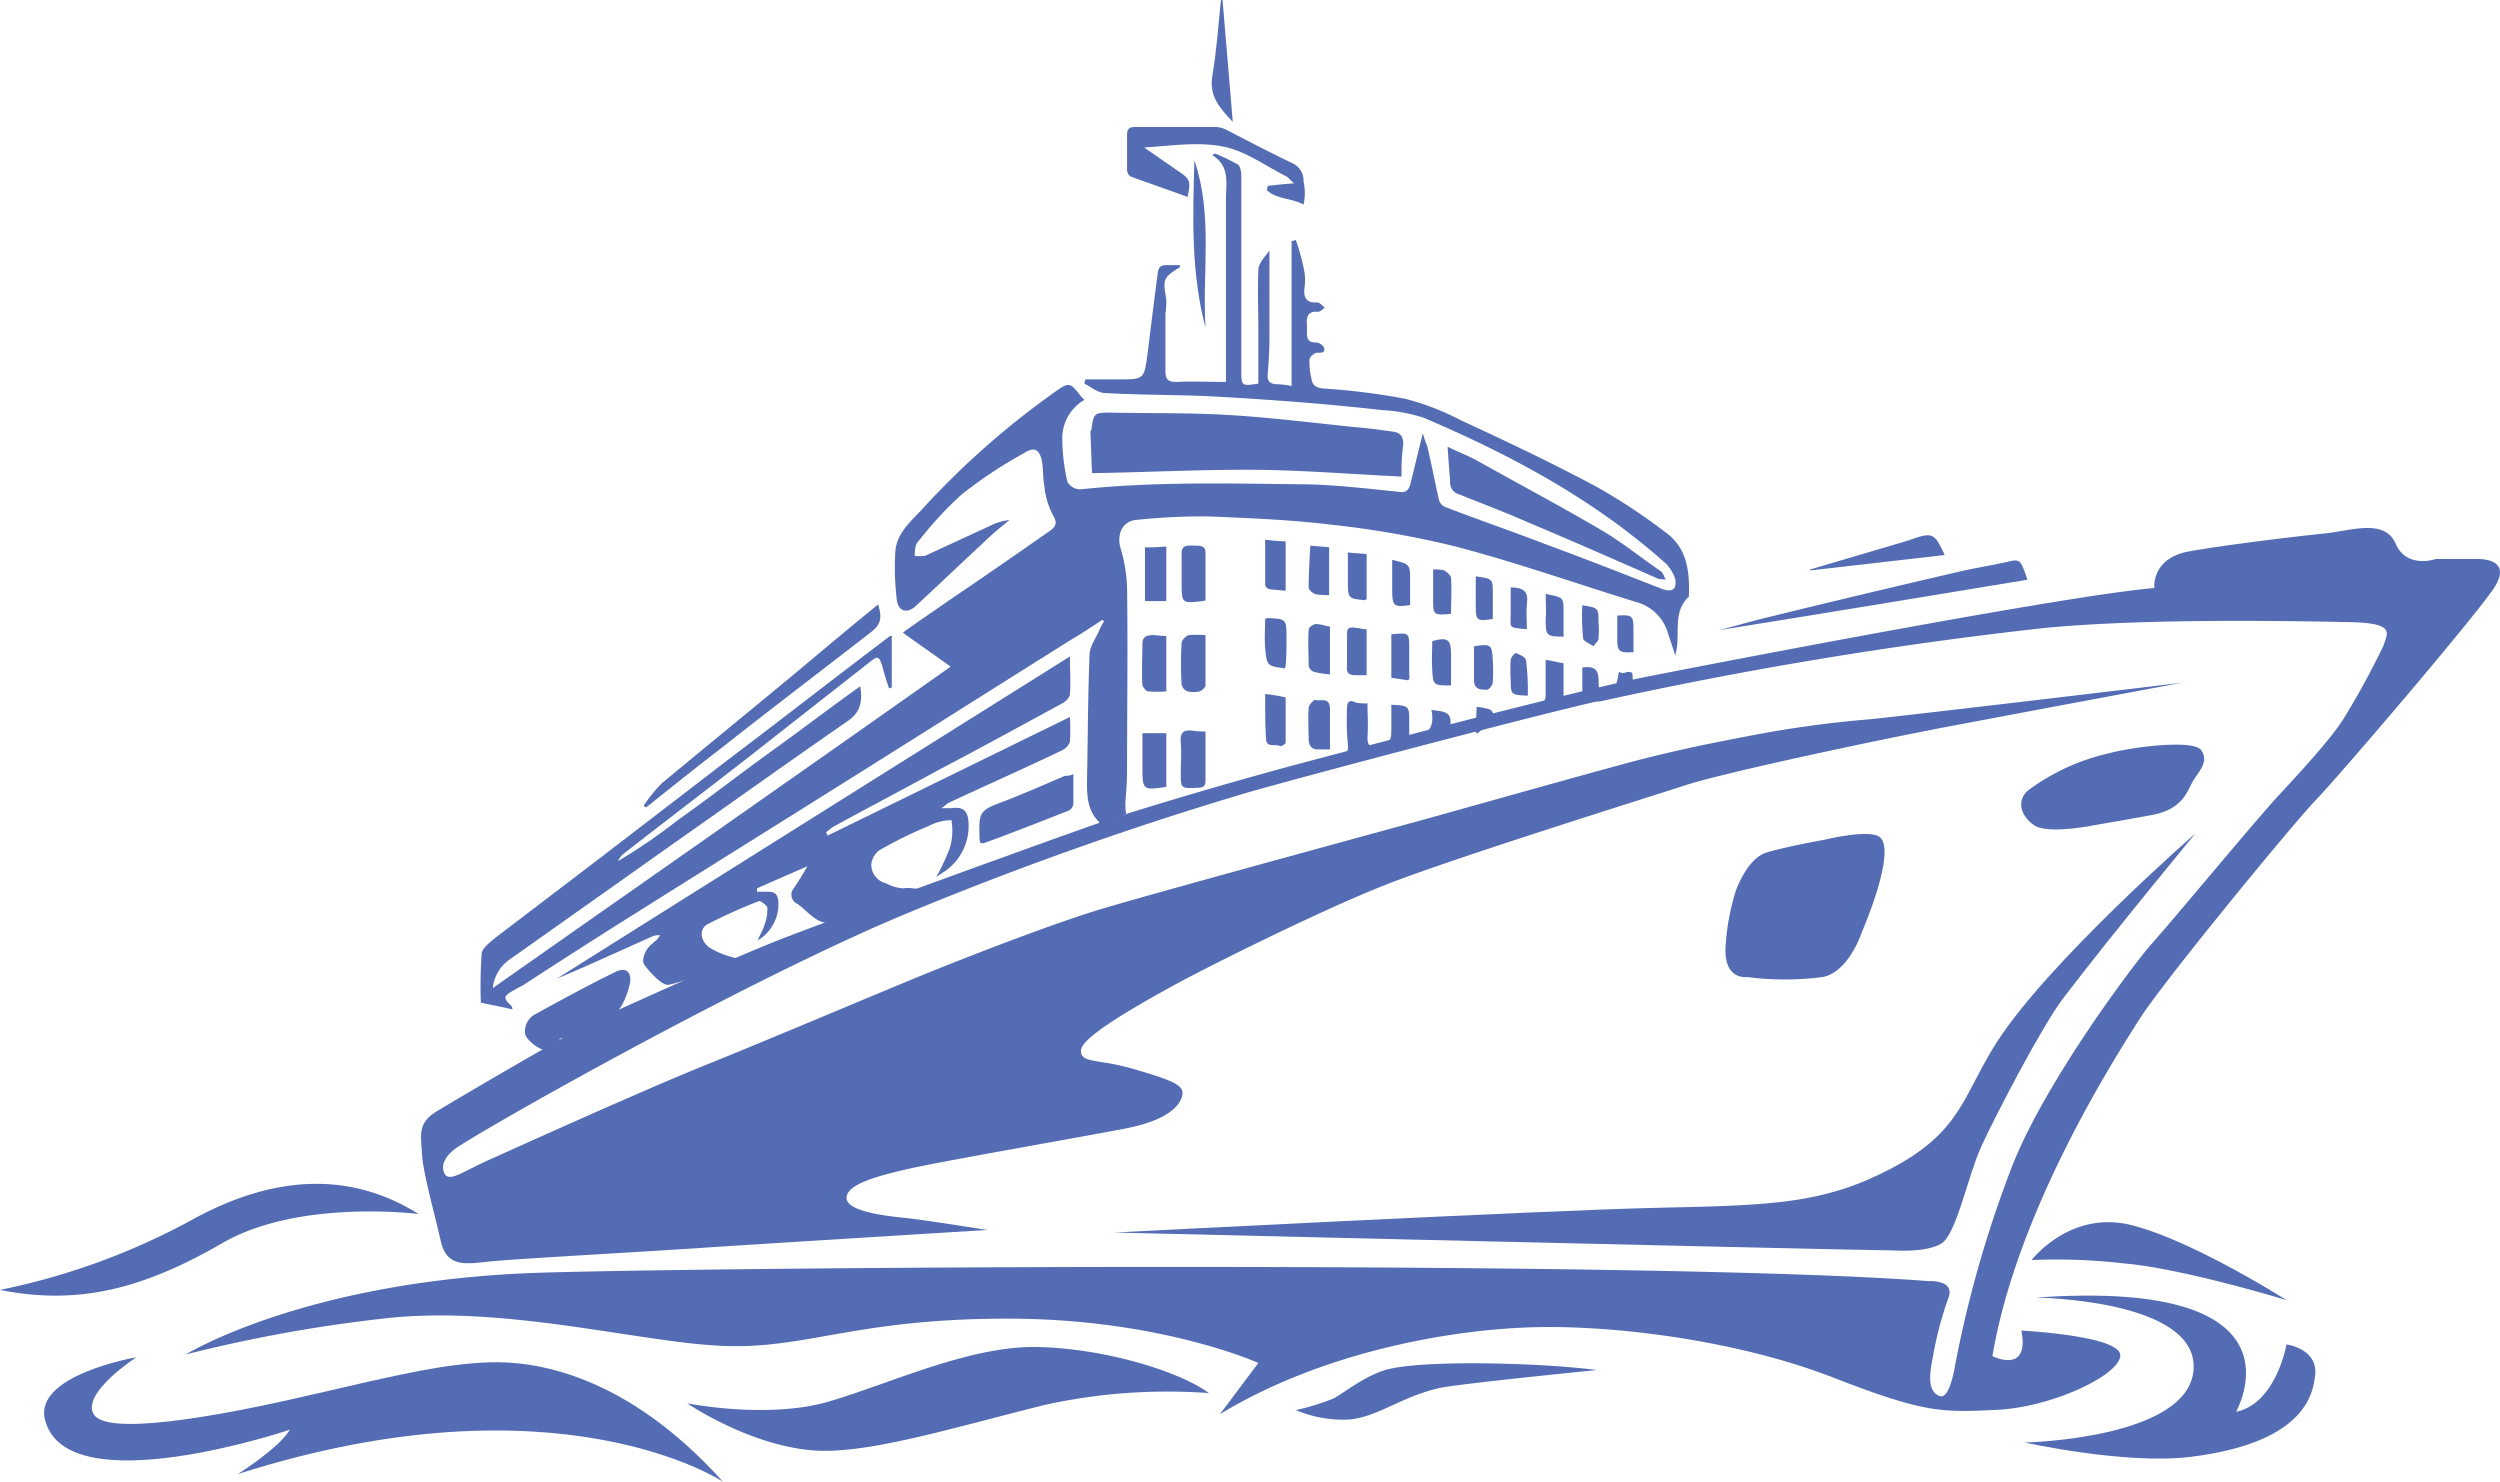 <?xml version="1.0" encoding="UTF-8"?>
<svg xmlns="http://www.w3.org/2000/svg" id="Layer_1" data-name="Layer 1" viewBox="0 0 293.24 173.8">
  <defs>
    <style>.cls-1{fill:#536cb3;}</style>
  </defs>
  <title>ship-blue-icon</title>
  <path class="cls-1" d="M185.6,83.73v-3.1c2.5-.4,1.7,1.6,2,2.6.3,0,.6-.1.9-.1,1.1-.1,1.1-.4,1.4-2,.6.4.9-.2,1.5.1.2.1,0,1.3.3,1.3" transform="translate(0 -2.33)"></path>
  <path class="cls-1" d="M180.9,84.83c.2,0,.4-.6.4-.9v-4.2c.8.1,1.4.3,2.1.4v4.1" transform="translate(0 -2.33)"></path>
  <path class="cls-1" d="M157.3,90.83c.7-.2.9-.4.8-1.2a29.46,29.46,0,0,1-.1-4.2c0-.7.2-1.1,1-.7a5.31,5.31,0,0,0,1.4.1c0,1.3.1,2.7,0,4,0,.9.2,1.1,1,.9a1.27,1.27,0,0,1,.6-.1c1.2-.3,1.2-.5,1.2-2.1V85c2.1.1,2.1.1,2.1,2.1v1.5a5.28,5.28,0,0,0,1.3-.1c1.3-.3,1.6-1.4,1.3-2.9,1.3.2,2.5.1,2.2,1.9" transform="translate(0 -2.33)"></path>
  <path class="cls-1" d="M128.9,99.13c0-.2.1-.3,0-.4-1.3-1.3-1.4-2.9-1.4-4.6.1-5,.1-10,.3-15,0-1,.8-2,1.2-3a4.05,4.05,0,0,1,.5-.9l-.2-.2c-1.2.8-2.4,1.6-3.6,2.3-8.3,5.2-16.5,10.4-24.8,15.6-8.9,5.6-17.9,11.2-26.8,16.8-4.3,2.7-8.5,5.4-12.8,8.2a10.91,10.91,0,0,0-1.1.6c-1.1.6-1.2.9-.3,1.7a.59.59,0,0,1,.2.5c-1.2-.3-2.4-.5-3.7-.8a55.64,55.64,0,0,1,.1-5.8c.1-.6,1-1.3,1.6-1.8l12.6-9.6,15.5-11.9c6.1-4.6,12.1-9.3,18.2-13.9h.2V83a.37.37,0,0,0-.3.1,25.82,25.82,0,0,1-.8-2.6c-.4-1.2-.5-1.3-1.5-.5L88.2,90.83c-5,3.9-10,7.7-15,11.6a2.18,2.18,0,0,0-.7.9,66.67,66.67,0,0,0,7-4.8c2.4-1.7,4.8-3.5,7.2-5.3s4.8-3.5,7.1-5.2,4.7-3.5,7.1-5.2c.3,1.8,0,3.1-1.5,4.1-6.8,4.7-13.5,9.5-20.2,14.2l-19.5,13.8a4.68,4.68,0,0,0-1.9,3.3c17.8-12.5,35.7-25,53.7-37.7-1.9-1.4-3.7-2.6-5.6-4,1.8-1.3,3.6-2.5,5.3-3.7,4-2.7,7.9-5.4,11.9-8.2.7-.5,1-.9.4-1.9a9,9,0,0,1-1-3.4c-.2-1-.1-2-.3-3-.3-1.3-.9-1.6-2-.9a52.7,52.7,0,0,0-7.4,4.9,42.66,42.66,0,0,0-5,5.4,1.27,1.27,0,0,0-.4.7,4.1,4.1,0,0,0-.1,1.1,4.8,4.8,0,0,0,1.2,0l7.8-3.6a6.46,6.46,0,0,1,2.1-.6c-1.1.9-2.2,1.8-3.2,2.8-2.6,2.4-5.1,4.8-7.7,7.2-1,1-2.1.8-2.3-.6a31.33,31.33,0,0,1-.2-5.3c0-2.4,1.7-3.8,3.1-5.3a97,97,0,0,1,15.6-13.8c1.7-1.2,1.8-1.2,3.1.5l.4.4a5.21,5.21,0,0,0-2.6,4.4,23.06,23.06,0,0,0,.6,5.2,1.72,1.72,0,0,0,1.5.9c8.5-.9,17-.7,25.5-.6,4,0,8,.5,12,.9.7.1,1-.2,1.2-.8.5-2,1-4.1,1.5-6.1a8.8,8.8,0,0,0,.5,1.5c.5,2.1.9,4.2,1.4,6.4a1.27,1.27,0,0,0,.8.8c3.9,1.5,7.7,2.8,11.6,4.3,4.6,1.7,9.2,3.5,13.8,5.3q1.8.6,1.5-1.2a4.87,4.87,0,0,0-1.1-1.8c-8.4-7.5-18.1-12.7-28.4-17.1a19.33,19.33,0,0,0-4.9-.9c-4.5-.5-8.9-.9-13.4-1.2-2.9-.2-5.9-.4-8.8-.5-3.4-.1-6.9-.1-10.3-.3-.8,0-1.6-.7-2.4-1.1,0-.2.1-.3.1-.5h3.9c3,0,3,0,3.4-3,.4-3.2.8-6.4,1.2-9.5.1-.6.3-.9,1-.9h1.6c0,.2,0,.3-.1.3-1.9,1.2-1.9,1.4-1.5,3.7a9.15,9.15,0,0,1-.1,1.7v6.7c0,1,.3,1.3,1.3,1.3,1.9-.1,3.8,0,5.8,0V25.63c0-1.8.5-3.8-1.6-5.1.1-.1.2-.1.3-.2a22.45,22.45,0,0,1,2.7,1.3c.3.2.4.9.4,1.3v22.7c0,2,0,2,2,1.7v-6.2c0-2.4-.1-4.7,0-7.1,0-.8.7-1.5,1.3-2.3V42c0,1.4-.1,2.8-.2,4.2-.1.9.3,1.2,1.2,1.2a11.55,11.55,0,0,1,1.6.2v-17c.2,0,.3-.1.5-.1a25.4,25.4,0,0,1,1,3.7,6.69,6.69,0,0,1,0,2c-.1,1.1.3,1.7,1.5,1.6.3,0,.6.4.9.6-.3.2-.5.5-.8.5-1.1-.1-1.4.5-1.3,1.5v1c0,.7.2,1.1,1,1.1a1.17,1.17,0,0,1,1,.6c.2.7-.4.6-.9.6-.3.1-.8.5-.8.8a7.49,7.49,0,0,0,.2,2.1c.1.8.4,1.2,1.4,1.3a78.68,78.68,0,0,1,9.6,1.2,30.12,30.12,0,0,1,6.5,2.5c5.4,2.5,10.9,5.1,16.1,7.9a69.23,69.23,0,0,1,8,5.3c2.5,1.8,2.8,4.6,2.7,7.4,0,.1,0,.2-.1.2-1.9,1.9-.8,4.4-1.5,6.8-.3-.9-.5-1.6-.8-2.4a5.31,5.31,0,0,0-3.6-3.8c-7.2-2.2-14.2-4.7-21.5-6.6a110.88,110.88,0,0,0-14.2-2.5c-4.9-.6-9.8-.8-14.8-1a75,75,0,0,0-8.2.4c-1.7.1-2.4,1.6-2,3.2a18.51,18.51,0,0,1,.8,4.7c.1,7.2,0,14.3,0,21.5,0,1.3-.1,2.5-.2,3.8a6.15,6.15,0,0,0,.1,1.3" transform="translate(0 -2.33)"></path>
  <path class="cls-1" d="M108,106.53a2.72,2.72,0,0,1-.9,0,4.8,4.8,0,0,0-1.2,0,5.11,5.11,0,0,1-2-.6,2.25,2.25,0,0,1-1.7-2.2,2.33,2.33,0,0,1,1-1.7,50,50,0,0,1,5.7-2.8,6,6,0,0,1,2.7-.7,7.12,7.12,0,0,1-.2,3.3,25.21,25.21,0,0,1-1.6,3.4c.5-.4.9-.6,1.3-.9a6.47,6.47,0,0,0,2.5-5.6c-.1-1.4-.7-1.8-2.1-1.6h-1.1c.5-.3.6-.5.8-.6,4.5-2.1,9-4.1,13.4-6.2a1.76,1.76,0,0,0,.9-1,28,28,0,0,0,0-2.9l-28.4,13.9c-.1-.1-.1-.2-.2-.4.3-.2.5-.4.8-.6,4.2-2.3,8.4-4.5,12.6-6.8,4.8-2.5,9.5-5.1,14.3-7.7.4-.2.9-.7.9-1.1.1-1.4,0-2.8,0-4.4q-30.15,18.9-60.2,37.8c3.8-1.6,7.5-3.3,11.3-5a2,2,0,0,1,.8-.1c-.2.5-.6.7-.9,1-.9.7-1.3,2-.9,2.5.7.9,2.1,2.5,2.9,2.3,2.6-.6,5.8-2.1,8.5-3a10.25,10.25,0,0,1-3.7-1.3c-1.1-.7-1.4-2.2-.3-2.8a64.63,64.63,0,0,1,6-2.7c.2-.1.9.5,1,.7a4.88,4.88,0,0,1-.3,2c-.2.7-.6,1.3-.8,1.9a5,5,0,0,0,2.4-4.6c-.1-.8-.4-1.1-1.2-1.1H88.8v-.4c2-.9,3.9-1.7,5.9-2.6a29.61,29.61,0,0,1-1.6,2.6,1.16,1.16,0,0,0,.4,1.8c1.2.8,2.4,2.6,4.1,2.2a21.51,21.51,0,0,0,3.1-1Z" transform="translate(0 -2.33)"></path>
  <path class="cls-1" d="M72.3,121.13a8,8,0,0,0,.6-.8,9.87,9.87,0,0,0,1-2.7c.2-1.3-.5-1.9-1.7-1.3-3.1,1.5-6.2,3.2-9.3,4.9a2.29,2.29,0,0,0-1.3,2.4c.2.8,2.1,2.3,3.2,1.9.3-.1.7-1.3,1-1.4a1.18,1.18,0,0,1,.8.1l5.7-3.1" transform="translate(0 -2.33)"></path>
  <path class="cls-1" d="M164.4,58.23c-6.3-.3-12.2-.8-18.2-.8s-11.9.3-18.1.4c-.1-1.4-.1-3.1-.2-4.8,0-.1,0-.2.1-.2.3-2.1.3-2.1,2.4-2.1,4.7.1,9.4,0,14.1.3s9.6.9,14.4,1.4c1.4.1,2.8.3,4.3.5.9.1,1.4.4,1.4,1.5A23.58,23.58,0,0,0,164.4,58.23Z" transform="translate(0 -2.33)"></path>
  <path class="cls-1" d="M169.8,54.73c1.2.6,2.3,1,3.4,1.6,5,2.8,10.1,5.5,15,8.4,2.3,1.4,4.4,3.1,6.6,4.6.3.2.4.7.6,1-.4-.1-.7,0-1.1-.2-5-2.2-10-4.4-15-6.5-2.7-1.2-5.4-2.2-8.1-3.3a1.44,1.44,0,0,1-1.1-1.6C170,57.63,169.9,56.33,169.8,54.73Z" transform="translate(0 -2.33)"></path>
  <path class="cls-1" d="M152.9,26.33c-1.4-.8-3.2-.6-4.3-1.7,0-.2.1-.3.1-.5.9-.1,1.8-.2,3.1-.3-.5-.4-.7-.7-.9-.8-2.4-1.2-4.8-3-7.4-3.5-2.9-.6-6.1-.1-9.3.1l3.9,2.7c1.5,1,1.6,1.2,1.2,3.1-2.2-.8-4.5-1.6-6.7-2.4a1,1,0,0,1-.4-.8v-4.1c0-.7.3-.9.9-.9h9.6a3.26,3.26,0,0,1,1.3.4c2.5,1.3,5,2.6,7.5,3.8a2.24,2.24,0,0,1,1.4,2.2A6.15,6.15,0,0,1,152.9,26.33Z" transform="translate(0 -2.33)"></path>
  <path class="cls-1" d="M75.5,96.83a18.33,18.33,0,0,1,2.1-2.6c5.3-4.4,10.7-8.8,16-13.2,3.1-2.6,6.2-5.2,9.4-7.8.5,1.6.3,2.4-.9,3.3-5.8,4.5-11.6,8.9-17.3,13.4-3,2.3-6,4.7-9,7.1C75.7,97,75.6,96.93,75.5,96.83Z" transform="translate(0 -2.33)"></path>
  <path class="cls-1" d="M201.7,76.23c1.9-.5,4-1.1,6.1-1.6,7.3-1.8,14.5-3.5,21.8-5.2,2.1-.5,4.2-.8,6.3-1.3.9-.2,1.1.1,1.4.8a12.13,12.13,0,0,1,.5,1.4C225.7,72.33,213.6,74.33,201.7,76.23Z" transform="translate(0 -2.33)"></path>
  <path class="cls-1" d="M212.3,69.13l11.2-3.3c.2-.1.4-.1.6-.2,2.6-.9,2.8-.8,4,1.8l-15.7,1.8A.1.1,0,0,1,212.3,69.13Z" transform="translate(0 -2.33)"></path>
  <path class="cls-1" d="M141.4,40.73c-1.7-6.4-1.5-12.9-1.3-19.6C142.3,27.63,141,34.23,141.4,40.73Z" transform="translate(0 -2.33)"></path>
  <path class="cls-1" d="M141.4,76.83v5.9c0,.2-.4.6-.7.7a3.3,3.3,0,0,1-1.4,0,1.12,1.12,0,0,1-.7-.8,40.05,40.05,0,0,1,0-4.9c0-.3.5-.8.8-.9A13.18,13.18,0,0,1,141.4,76.83Z" transform="translate(0 -2.33)"></path>
  <path class="cls-1" d="M141.4,88.13v5.7c0,.7-.2.9-.9.9-2,.1-2,.1-2-1.8,0-1.2.1-2.3,0-3.5s.3-1.5,1.4-1.4A7.57,7.57,0,0,0,141.4,88.13Z" transform="translate(0 -2.33)"></path>
  <path class="cls-1" d="M141.4,72.73c-.2.1-.2.1-.3.1-2.5.3-2.5.3-2.5-2.2v-3.2c-.1-1.3.8-1.1,1.6-1.1s1.3.1,1.2,1.1Z" transform="translate(0 -2.33)"></path>
  <path class="cls-1" d="M136.8,76.93v6.5a14.72,14.72,0,0,1-2.1,0c-.3,0-.6-.5-.7-.7-.1-1.6,0-3.3,0-4.9,0-.8.5-1,1.2-1C135.7,76.83,136.2,76.93,136.8,76.93Z" transform="translate(0 -2.33)"></path>
  <path class="cls-1" d="M143.4,2.33c.4,4.7.8,9.4,1.2,14.3-1.5-1.6-2.8-3-2.4-5.4.5-2.9.7-5.9,1-8.8C143.2,2.33,143.3,2.33,143.4,2.33Z" transform="translate(0 -2.33)"></path>
  <path class="cls-1" d="M136.8,94.63c-2.7.4-2.8.4-2.8-2.2v-4.1h2.8Z" transform="translate(0 -2.33)"></path>
  <path class="cls-1" d="M136.8,66.43v6.4h-2.5v-6.3A21.75,21.75,0,0,0,136.8,66.43Z" transform="translate(0 -2.33)"></path>
  <path class="cls-1" d="M156,81.43a10.79,10.79,0,0,1-1.9-.3,1,1,0,0,1-.6-.7c0-1.4-.1-2.8,0-4.2,0-.3.5-.7.9-.7s1,.2,1.6.3Z" transform="translate(0 -2.33)"></path>
  <path class="cls-1" d="M156,90.23h-1.2c-.9.1-1.3-.4-1.3-1.2,0-1.2-.1-2.5,0-3.7,0-.3.6-.9.7-.9.6.2,1.7-.4,1.8.9Z" transform="translate(0 -2.33)"></path>
  <path class="cls-1" d="M148.4,83.73a24,24,0,0,1,2.4.4v5.3c0,.2-.6.5-.7.4-.5-.3-1.6.3-1.6-.9C148.4,87.33,148.4,85.63,148.4,83.73Z" transform="translate(0 -2.33)"></path>
  <path class="cls-1" d="M148.4,65.63a23.2,23.2,0,0,0,2.4.2v5.8c-.7-.1-1.3-.1-1.9-.2a.64.64,0,0,1-.5-.5Z" transform="translate(0 -2.33)"></path>
  <path class="cls-1" d="M148.4,74.93a.77.77,0,0,1,.3-.1c2.2.1,2.2.1,2.2,2.4,0,1.1,0,2.2-.1,3.2,0,.1-.1.2-.1.3-2.1-.3-2.1-.3-2.3-2.4C148.3,77.23,148.4,76.13,148.4,74.93Z" transform="translate(0 -2.33)"></path>
  <path class="cls-1" d="M153.7,66.33c.9.1,1.4.1,2.2.2v5.6a8.6,8.6,0,0,1-1.6-.1c-.3-.1-.8-.5-.8-.8C153.5,69.73,153.6,68,153.7,66.33Z" transform="translate(0 -2.33)"></path>
  <path class="cls-1" d="M160.3,76.13v5.4H159c-.8,0-1.1-.3-1-1.1v-3.2c0-1.4,0-1.4,1.5-1.2A2,2,0,0,0,160.3,76.13Z" transform="translate(0 -2.33)"></path>
  <path class="cls-1" d="M158.1,67.13c.8.1,1.5.1,2.2.2v5.3c-.1,0-.2.1-.3.1-1.8-.2-1.9-.2-1.9-2.1Z" transform="translate(0 -2.33)"></path>
  <path class="cls-1" d="M170.2,82.73c-2,0-2.1,0-2.2-1.7-.1-1.2,0-2.4,0-3.5,1.8-.5,2.2-.2,2.2,1.5Z" transform="translate(0 -2.33)"></path>
  <path class="cls-1" d="M165.2,82.13l-2-.3v-5.1c2.1-.2,2.1-.2,2.1,1.7v3.2C165.4,81.73,165.3,81.93,165.2,82.13Z" transform="translate(0 -2.33)"></path>
  <path class="cls-1" d="M172.9,78.13c2-.3,2.1-.2,2.2,1.7a20.85,20.85,0,0,1,0,2.5c0,.3-.4.9-.7.9-.7,0-1.5,0-1.5-1.1Z" transform="translate(0 -2.33)"></path>
  <path class="cls-1" d="M170.2,74.33c-2.1.2-2.1.1-2.1-1.7v-3.5a4.89,4.89,0,0,1,1.3.1c.3.2.8.6.8.9C170.3,71.43,170.2,72.83,170.2,74.33Z" transform="translate(0 -2.33)"></path>
  <path class="cls-1" d="M163.3,68c2.1.5,2.1.5,2.1,2.5v2.8c-1.9.3-2.1.1-2.1-1.7Z" transform="translate(0 -2.33)"></path>
  <path class="cls-1" d="M173.1,69.93c2.1.3,2,.3,2,2.3v2.7c-1.8.3-2,.2-2-1.4Z" transform="translate(0 -2.33)"></path>
  <path class="cls-1" d="M173.2,85.23c2.1.3,2,.3,2,2.3,0,.9-.1-1-.1-.1-1.8.3-2,1.8-2,.2C173.1,86.43,173.2,86.53,173.2,85.23Z" transform="translate(0 -2.33)"></path>
  <path class="cls-1" d="M181.3,72c2.1.4,2.1.4,2.1,2.1V77c-2,0-2.1-.1-2.1-2C181.4,74,181.3,73.13,181.3,72Z" transform="translate(0 -2.33)"></path>
  <path class="cls-1" d="M179.1,76.13c-2.3-.2-1.9-.1-1.9-1.9v-3c1.6,0,2.1.6,1.9,1.9C179,74.13,179.1,75.13,179.1,76.13Z" transform="translate(0 -2.33)"></path>
  <path class="cls-1" d="M185.6,73.33c1.9.3,1.9.3,1.9,2a12.05,12.05,0,0,1,0,1.9c0,.3-.4.6-.6.9-.4-.3-1.2-.6-1.2-.9A25.41,25.41,0,0,1,185.6,73.33Z" transform="translate(0 -2.33)"></path>
  <path class="cls-1" d="M191.6,78.83c-1.7.1-1.9-.1-1.9-1.5v-2.8c1.7-.1,1.9,0,1.9,1.5Z" transform="translate(0 -2.33)"></path>
  <path class="cls-1" d="M0,153.63a80.33,80.33,0,0,0,22.3-8.1c11.3-6.3,20.1-5,26.8-.8,0,0-14-1.8-23,3.4S9.4,155.53,0,153.63Z" transform="translate(0 -2.33)"></path>
  <path class="cls-1" d="M16,161.53s-6.5,4.2-5,6.7,13.9.4,25.1-2.2,16-3.7,21.2-3.9,16,1.2,27.5,14c0,0-19.3-12.9-56.9-.9,0,0,4.8-3,6.1-5.2,0,0-26.1,8.8-28.7-1.1C3.8,163.63,16,161.53,16,161.53Z" transform="translate(0 -2.33)"></path>
  <path class="cls-1" d="M80.6,166.93s9.4,1.9,16.6-.2,16.6-6.6,24.6-6.4,16.6,2.9,20,5.4a67.08,67.08,0,0,0-19.3,1.4c-11.2,2.8-21.2,5.9-27.4,5.3C87.6,171.73,80.6,166.93,80.6,166.93Z" transform="translate(0 -2.33)"></path>
  <path class="cls-1" d="M152,167.73a27.6,27.6,0,0,0,4.5-1.4c1.4-.8,4.1-3,6.8-3.5,5-1,17.9-.6,24,.2,0,0-16.1,1.6-18.4,2.1-4.5,1-7.3,3.4-10.6,3.7A14.19,14.19,0,0,1,152,167.73Z" transform="translate(0 -2.33)"></path>
  <path class="cls-1" d="M238.8,154.53s19,.2,18.5,8.4-19.8,8.6-19.8,8.6,11.7,2.6,19.3,1.7,14-3.5,14.7-9.2c.7-3.5-3.3-4-3.3-4s-1.2,6.9-5.9,7.9C262.2,167.93,271.5,152.23,238.8,154.53Z" transform="translate(0 -2.33)"></path>
  <path class="cls-1" d="M238.3,150.13s4.5-5.9,11.7-4.1,18.2,8.8,18.2,8.8-12.1-3.7-19-4.3A68.83,68.83,0,0,0,238.3,150.13Z" transform="translate(0 -2.33)"></path>
  <path class="cls-1" d="M187.2,84.63c-8.3,1.9-34.4,8.8-41,10.7A404.11,404.11,0,0,0,105.1,110c-17.8,7.6-44.6,22.6-51,26.6-1.5.9-2.5,2.1-2,3.3s2.1-.1,5-1.4,18.1-8.2,25.8-11.3,21.1-8.8,26.3-10.9,14-5.5,19.5-7.2,35.3-9.8,38.9-10.8,21.7-6.1,24.9-6.9,6.1-1.5,11.9-2.6a130,130,0,0,1,14.9-2.1c3.2-.3,34.4-4,36.7-4.3,0,0-18.2,3.4-27.2,5.1s-26.7,5.5-31,6.9-27.7,8.7-35.5,11.8-21,9.7-24.8,11.8-10.6,5.9-10.7,7.5,2,1,6.1,2.2,5.8,1.8,5.8,2.8-1,3.1-6.7,4.2-21.3,3.8-25.3,4.7-7.5,1.9-7.4,3.5,5,2.1,7,2.3,9.5,1.4,9.5,1.4-27.7,1.7-33.5,2.1-22.1,1.3-24.9,1.6-5,.7-5.7-2.4-2.1-8.1-2.2-10.2-.6-3.6,1.7-5,16.4-9.7,19.3-11,14.9-6.8,21.6-9.4,31.5-11.6,36.7-13.4,15.9-4.9,21.8-6.5,34-9,42.6-10.7,49-9.5,59.5-10.4c0,0-.4-3.5,4.1-4.3s12.9-1.8,15.9-2.1,7-1.8,8.3,1.2,4.7,1.8,4.7,1.8h4.7s4.7-.3,2,3.6-18,21.8-20.7,24.6-17.9,21.3-20.7,25.7-14.4,22.4-17.3,39.6c0,0,4.4,2.2,3.4-3,0,0,11.6.6,11.6,2.9s-8,6.1-14.5,6.4-8.4.4-19.2-3.8-24.9-6.1-34.7-5.9-25,2.8-37.2,10.2l4.5-6s-11.5-5.2-29.4-5.2-23.6,3.6-33.4,3.2S59,155.33,44.9,157a172.14,172.14,0,0,0-23.1,4.2s14.2-8.8,42-9.6c24.4-.7,131.4-1.4,162.4,1,0,0,3-.2,2.4,1.8a41.53,41.53,0,0,0-1.9,7.2c-.2,1.1-.9,4,.9,4.5.8.2,1.4-1.7,1.7-3.5a135.22,135.22,0,0,1,6.8-23.7c4-10,14.4-23.8,16.4-26s12.2-14.5,14.8-17.3,6.4-6.9,7.8-9.3a93.5,93.5,0,0,0,4.5-8.3c.4-1.4,1.5-2.6-4.1-2.7s-23.5-.5-35.8.7a494.68,494.68,0,0,0-52,8.6" transform="translate(0 -2.33)"></path>
  <path class="cls-1" d="M220.5,100.53c2,1.7-2.1,11.1-2.1,11.1s-1.5,4.7-4.6,5.3a34.41,34.41,0,0,1-8.9,0s-2.7.4-2.5-3.5a27.2,27.2,0,0,1,1.2-6.6s1.3-3.8,3.6-4.5,6.8-1.5,6.8-1.5S219.3,99.53,220.5,100.53Z" transform="translate(0 -2.33)"></path>
  <path class="cls-1" d="M247.2,90.73c2.9-.8,10.1-1.7,11-.4s-.2,2.4-.9,3.5-1.1,3.4-4.9,4.1-6.8,1.2-6.8,1.2-5.4,1.1-7,0-2.1-2.9-.7-4.1A25.2,25.2,0,0,1,247.2,90.73Z" transform="translate(0 -2.33)"></path>
  <path class="cls-1" d="M125.9,93.13v3.5a1,1,0,0,1-.6.8c-3.3,1.3-6.6,2.6-9.9,3.8H115c0-.1-.1-.3-.1-.4-.1-3.4-.1-3.4,3.1-4.6,2.3-.9,4.6-1.9,6.9-2.9A2,2,0,0,0,125.9,93.13Z" transform="translate(0 -2.33)"></path>
  <path class="cls-1" d="M179.2,83.93c-2-.1-2-.1-2-1.9a17.65,17.65,0,0,1,0-2.3,1.31,1.31,0,0,1,.6-.8c.5.2,1.2.5,1.2.9A26.82,26.82,0,0,1,179.2,83.93Z" transform="translate(0 -2.33)"></path>
  <path class="cls-1" d="M222.1,149s3.8.3,5.6-.8,3.1-7.9,4.7-11.4,7.2-14.3,9.7-17.5c5.4-7.1,15.4-19.2,15.4-19.2s-17.2,15-23.3,24.5c-3.9,6.1-4.1,10.4-12.2,14.7s-14.2,4.4-27.6,4.7-63.7,2.9-63.7,2.9S215.5,148.93,222.1,149Z" transform="translate(0 -2.33)"></path>
  <path class="cls-1" d="M98.9,109.83" transform="translate(0 -2.33)"></path>
</svg>

